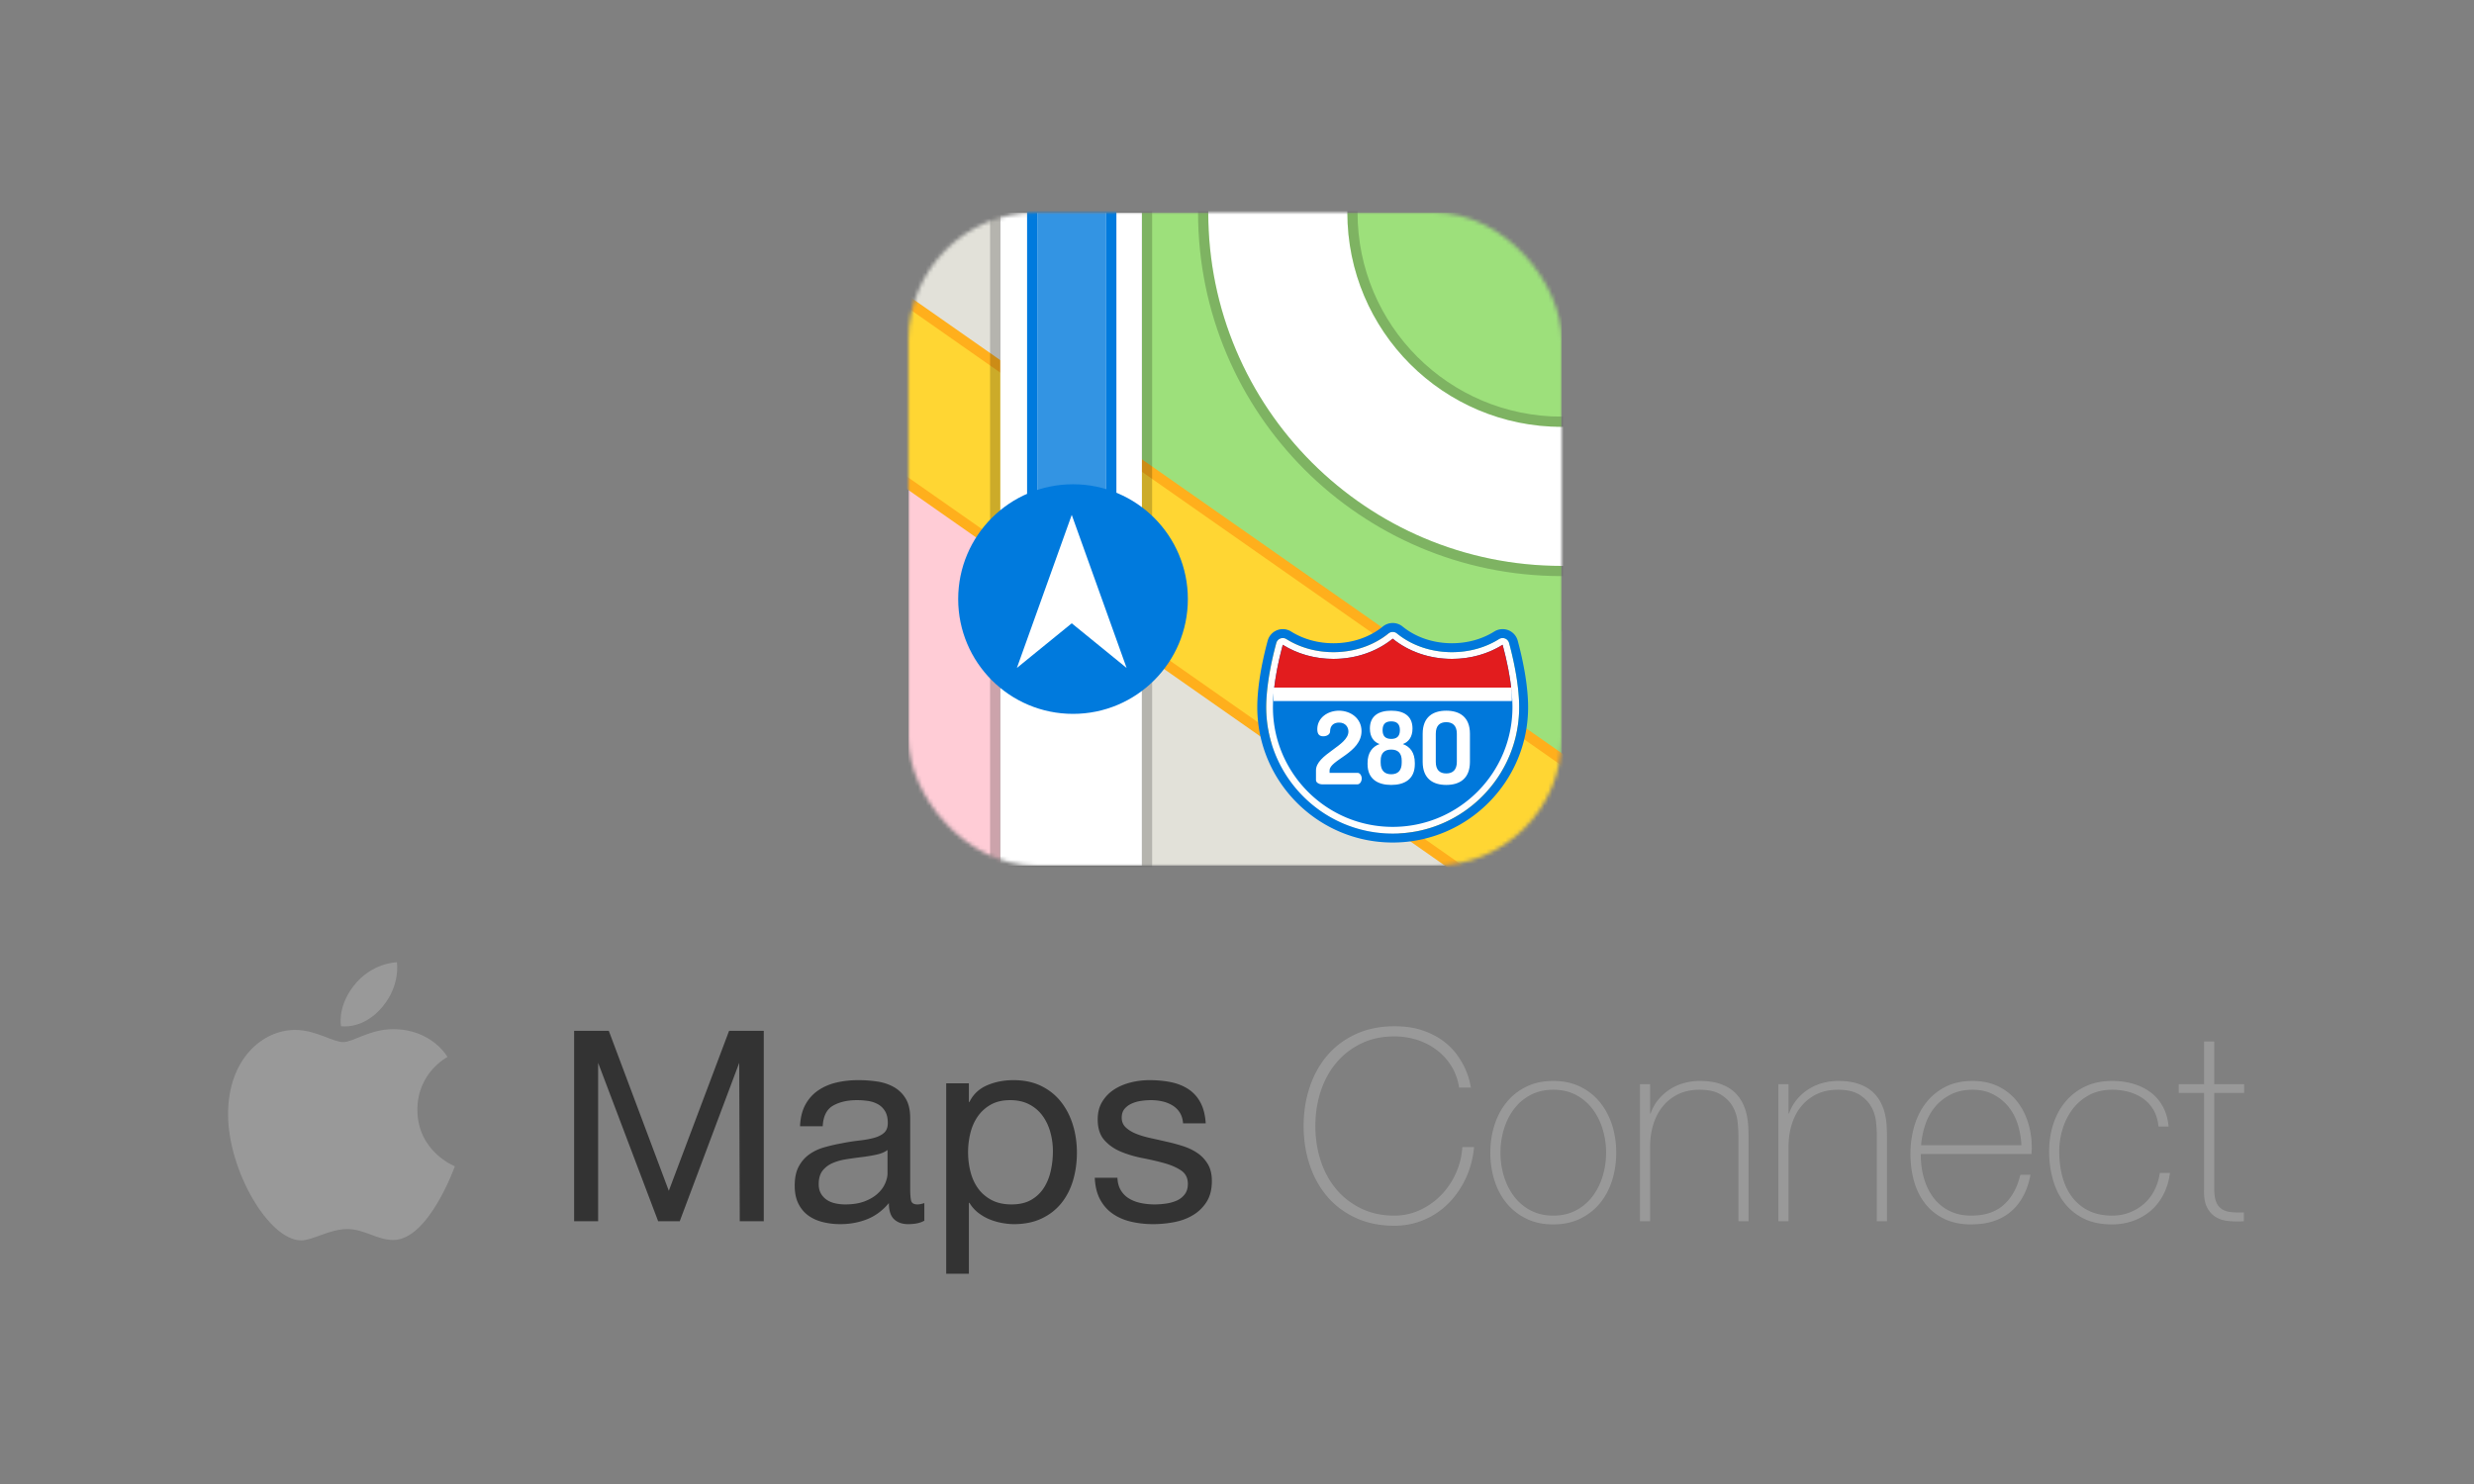 <svg width="640" height="384" viewBox="0 0 640 384" xmlns="http://www.w3.org/2000/svg" xmlns:xlink="http://www.w3.org/1999/xlink"><rect x="0" y="0" width="640" height="384" fill="#808080" stroke="none"/><title>mapsconnect-logo</title><defs><rect id="a" x="0" y="0" width="169" height="169" rx="33"/></defs><g fill="none" fill-rule="evenodd"><g transform="translate(235 55)"><mask id="b" fill="#fff"><use xlink:href="#a"/></mask><g mask="url(#b)"><path d="M60.404 108.266H169V169H60.404v-60.734zM0 0h23.766v44.23H0V0z" fill="#E2E1D9" fill-rule="nonzero"/><path fill="#FFCCD6" fill-rule="nonzero" d="M0 67.336h23.766V169H0z"/><path fill="#9DE07B" fill-rule="nonzero" d="M60.404 0H169v169L60.404 111.566z"/><path stroke="#FFAF1C" stroke-width="2.64" fill="#FFD633" fill-rule="nonzero" d="M-5.276 19.473l195.679 137.016-22.096 31.557-195.68-137.017z"/><path d="M23.766 0h36.638v169H23.766z" fill-rule="nonzero" fill="#FFF"/><path stroke-opacity=".2" stroke="#000" stroke-width="2.64" d="M22.445-1.32h39.28v171.64h-39.28z"/><g transform="translate(12.873 -1.32)"><g style="mix-blend-mode:multiply"><path d="M20.465 1.32h17.824V78.23H20.465z" fill-rule="nonzero" fill="#3394E3"/><path stroke="#007ADD" stroke-width="2.64" d="M19.145 0h20.464v79.549H19.145z"/></g><circle fill="#007ADD" fill-rule="nonzero" cx="29.707" cy="101.334" r="29.707"/></g><path d="M42.25 78.229l14.193 39.609H28.057l14.193-39.61zm0 28.056l-14.193 11.553h28.386L42.25 106.285z" fill="#FFF" fill-rule="nonzero"/><path d="M125.277 160.7c-18.043 0-32.72-14.678-32.72-32.72 0-4.48.926-10.372 2.608-16.593a1.74 1.74 0 0 1 2.602-1.02c3.534 2.216 7.748 3.387 12.187 3.387 5.353 0 10.404-1.72 14.223-4.84a1.739 1.739 0 0 1 2.2 0c3.82 3.12 8.87 4.84 14.224 4.84 4.44 0 8.653-1.171 12.186-3.386a1.74 1.74 0 0 1 2.603 1.019c1.682 6.221 2.608 12.114 2.608 16.593 0 18.041-14.68 32.72-32.721 32.72zm-27.314-46.237c-1.25 5.113-1.93 9.849-1.93 13.517 0 16.124 13.12 29.242 29.244 29.242 16.125 0 29.243-13.118 29.243-29.242 0-3.668-.68-8.404-1.93-13.517-3.621 1.816-7.72 2.767-11.99 2.767-5.656 0-11.042-1.688-15.323-4.779-4.28 3.09-9.666 4.78-15.323 4.78-4.27 0-8.369-.951-11.99-2.768z" fill="#FEFEFE"/><path d="M125.277 161.855c18.68 0 33.876-15.195 33.876-33.875 0-4.592-.941-10.582-2.648-16.895a2.894 2.894 0 0 0-4.331-1.696c-3.346 2.098-7.347 3.21-11.573 3.21-5.092 0-9.884-1.631-13.492-4.58a2.894 2.894 0 0 0-3.663 0c-3.608 2.949-8.4 4.58-13.492 4.58-4.225 0-8.227-1.112-11.573-3.21a2.894 2.894 0 0 0-4.33 1.696c-1.708 6.313-2.65 12.303-2.65 16.895 0 18.68 15.195 33.875 33.876 33.875zm-26.515-45.744c3.453 1.5 7.26 2.275 11.192 2.274 5.593 0 10.952-1.586 15.323-4.526 4.371 2.94 9.73 4.526 15.323 4.526 3.933 0 7.74-.775 11.192-2.274 1.025 4.51 1.573 8.638 1.573 11.869 0 15.486-12.602 28.087-28.088 28.087-15.487 0-28.088-12.6-28.088-28.087 0-3.23.548-7.36 1.573-11.87h0z" stroke="#0078DB" stroke-width="2.31"/><path d="M156.258 127.98c0 17.11-13.872 30.981-30.981 30.981-17.11 0-30.982-13.872-30.982-30.981a41.1 41.1 0 0 1 .224-4.11c.364-3.598 1.16-7.723 2.324-12.03 3.66 2.296 8.197 3.652 13.11 3.652 5.96 0 11.362-1.995 15.324-5.232 3.96 3.237 9.364 5.232 15.323 5.232 4.913 0 9.45-1.356 13.11-3.651 1.164 4.305 1.96 8.431 2.324 12.029.148 1.467.224 2.845.224 4.11z" fill="#0078DB" fill-rule="nonzero"/><path d="M156.034 123.87H94.52c.363-3.598 1.16-7.723 2.323-12.03 3.66 2.296 8.197 3.652 13.11 3.652 5.96 0 11.362-1.995 15.324-5.232 3.961 3.237 9.364 5.232 15.323 5.232 4.913 0 9.45-1.356 13.11-3.651 1.164 4.305 1.96 8.43 2.324 12.029z" fill="#E21C1E" fill-rule="nonzero"/><path d="M111.374 128.899c3.023 0 5.838 1.98 5.838 5.291 0 5.63-8.262 7.454-8.262 10.165v.625h7.245c.574 0 1.069.678 1.069 1.46 0 .782-.495 1.512-1.069 1.512h-9.278c-.6 0-1.486-.417-1.486-1.07v-2.527c0-4.17 8.393-6.386 8.393-10.061 0-1.069-.704-2.32-2.424-2.32-1.277 0-2.32.678-2.32 2.294 0 .625-.652 1.251-1.773 1.251-.886 0-1.537-.417-1.537-1.824 0-2.972 2.71-4.796 5.604-4.796zm19.027 4.613c0 2.19-1.016 3.493-2.502 4.014 1.876.678 3.101 2.216 3.101 4.9v.313c0 3.884-2.658 5.37-6.098 5.37s-6.125-1.486-6.125-5.37v-.313c0-2.684 1.25-4.222 3.101-4.9-1.485-.52-2.502-1.824-2.502-4.014 0-3.31 2.32-4.613 5.526-4.613 3.18 0 5.499 1.303 5.499 4.613zm-2.789 8.315c0-1.981-1.016-2.867-2.71-2.867-1.72 0-2.737.886-2.737 2.867v.52c0 2.06 1.043 2.998 2.737 2.998 1.72 0 2.71-.965 2.71-2.997v-.521zm-4.952-7.898c0 1.616.808 2.268 2.242 2.268 1.407 0 2.241-.652 2.241-2.268 0-1.616-.834-2.267-2.241-2.267-1.434 0-2.242.651-2.242 2.267zm10.374 8.21v-7.271c0-4.353 2.659-5.969 6.1-5.969 3.44 0 6.124 1.616 6.124 5.969v7.272c0 4.352-2.684 5.968-6.125 5.968-3.44 0-6.099-1.616-6.099-5.968zm8.836-7.271c0-2.06-1.043-2.997-2.737-2.997-1.72 0-2.71.938-2.71 2.997v7.272c0 2.059.99 2.997 2.71 2.997 1.695 0 2.737-.938 2.737-2.997v-7.272zM94.449 122.92h61.661v3.477H94.45v-3.477z" fill="#FFF" fill-rule="nonzero"/><g><path d="M169 91.432c-50.496 0-91.432-40.936-91.432-91.432S118.504-91.432 169-91.432 260.432-50.496 260.432 0 219.496 91.432 169 91.432zm0-35.979c30.626 0 55.453-24.827 55.453-55.453S199.626-55.453 169-55.453 113.547-30.626 113.547 0 138.374 55.453 169 55.453z" fill-rule="nonzero" fill="#FFF"/><path d="M169 92.752c51.225 0 92.752-41.527 92.752-92.752 0-51.225-41.527-92.752-92.752-92.752-51.225 0-92.752 41.527-92.752 92.752 0 51.225 41.527 92.752 92.752 92.752zm0-38.62c-29.897 0-54.133-24.235-54.133-54.132S139.103-54.133 169-54.133c29.897 0 54.133 24.236 54.133 54.133 0 29.897-24.236 54.133-54.133 54.133z" stroke-opacity=".2" stroke="#000" stroke-width="2.64"/></g></g></g><path d="M337.235 291.367c0-3.588.529-6.957 1.587-10.108 1.058-3.152 2.587-5.888 4.589-8.212 2-2.323 4.461-4.151 7.382-5.485 2.922-1.334 6.222-2.001 9.902-2.001 2.898 0 5.405.38 7.521 1.139 2.116.759 3.898 1.701 5.347 2.829 1.45 1.127 2.634 2.357 3.554 3.691.92 1.334 1.621 2.587 2.104 3.76.484 1.174.817 2.185 1.001 3.036.184.852.276 1.323.276 1.415h-3.036c-.322-2.07-.989-3.921-2.001-5.554a15.302 15.302 0 0 0-3.795-4.175 16.867 16.867 0 0 0-5.072-2.622c-1.863-.598-3.829-.897-5.899-.897-3.22 0-6.095.621-8.625 1.863-2.53 1.242-4.669 2.91-6.417 5.002-1.748 2.094-3.082 4.543-4.002 7.349-.92 2.806-1.38 5.796-1.38 8.97 0 3.174.46 6.164 1.38 8.97.92 2.806 2.254 5.255 4.002 7.349 1.748 2.093 3.887 3.76 6.417 5.002s5.405 1.863 8.625 1.863c2.392 0 4.634-.494 6.728-1.483a18.416 18.416 0 0 0 5.485-3.933 19.445 19.445 0 0 0 3.76-5.659 19.24 19.24 0 0 0 1.622-6.658h3.036c-.276 2.944-1 5.658-2.174 8.142-1.173 2.484-2.667 4.634-4.484 6.452a19.692 19.692 0 0 1-6.314 4.243c-2.392 1.012-4.945 1.518-7.659 1.518-3.68 0-6.98-.667-9.901-2.001-2.922-1.334-5.382-3.162-7.383-5.486-2.002-2.323-3.531-5.06-4.589-8.21-1.058-3.152-1.587-6.521-1.587-10.109zm48.3 6.9c0-2.53.356-4.91 1.07-7.142.713-2.23 1.759-4.197 3.139-5.899s3.082-3.047 5.106-4.036c2.024-.99 4.347-1.484 6.969-1.484s4.945.494 6.969 1.483c2.024.99 3.726 2.335 5.106 4.037s2.426 3.668 3.14 5.9c.713 2.23 1.069 4.611 1.069 7.141 0 2.53-.356 4.922-1.07 7.176-.713 2.254-1.759 4.22-3.139 5.9-1.38 1.679-3.082 3.012-5.106 4.001-2.024.99-4.347 1.484-6.969 1.484s-4.945-.494-6.969-1.483c-2.024-.99-3.726-2.323-5.106-4.003-1.38-1.679-2.426-3.645-3.14-5.899-.713-2.254-1.069-4.646-1.069-7.176zm2.622 0c0 2.116.299 4.151.897 6.106.598 1.956 1.472 3.692 2.622 5.21a12.766 12.766 0 0 0 4.278 3.622c1.702.898 3.657 1.346 5.865 1.346s4.163-.448 5.865-1.346a12.766 12.766 0 0 0 4.278-3.622c1.15-1.518 2.024-3.254 2.622-5.21a20.76 20.76 0 0 0 .897-6.106 20.76 20.76 0 0 0-.897-6.106c-.598-1.956-1.472-3.692-2.622-5.21a12.766 12.766 0 0 0-4.278-3.623c-1.702-.897-3.657-1.345-5.865-1.345s-4.163.448-5.865 1.346a12.766 12.766 0 0 0-4.278 3.622c-1.15 1.518-2.024 3.254-2.622 5.21a20.76 20.76 0 0 0-.897 6.106zm36.087-17.733h2.622v7.59h.138a11.382 11.382 0 0 1 1.966-3.554 13.07 13.07 0 0 1 6.659-4.312 15.24 15.24 0 0 1 4.071-.552c2.07 0 3.83.253 5.279.759 1.449.506 2.633 1.173 3.553 2.001a9.667 9.667 0 0 1 2.173 2.794 12.917 12.917 0 0 1 1.139 3.14c.23 1.058.368 2.081.414 3.07.046.99.069 1.852.069 2.588V316h-2.622v-22.425c0-.874-.069-1.978-.207-3.312a10.07 10.07 0 0 0-1.207-3.83c-.668-1.219-1.68-2.265-3.036-3.139-1.358-.874-3.232-1.311-5.624-1.311-2.024 0-3.818.368-5.382 1.104a11.658 11.658 0 0 0-4.002 3.07c-1.104 1.312-1.943 2.875-2.519 4.692-.575 1.818-.862 3.807-.862 5.969V316h-2.622v-35.466zm35.811 0h2.622v7.59h.138a11.382 11.382 0 0 1 1.966-3.554 13.07 13.07 0 0 1 6.659-4.312 15.24 15.24 0 0 1 4.071-.552c2.07 0 3.83.253 5.278.759 1.45.506 2.634 1.173 3.554 2.001a9.667 9.667 0 0 1 2.173 2.794 12.917 12.917 0 0 1 1.139 3.14c.23 1.058.368 2.081.414 3.07.046.99.069 1.852.069 2.588V316h-2.622v-22.425c0-.874-.069-1.978-.207-3.312a10.07 10.07 0 0 0-1.208-3.83c-.667-1.219-1.678-2.265-3.036-3.139-1.357-.874-3.231-1.311-5.623-1.311-2.024 0-3.818.368-5.382 1.104a11.658 11.658 0 0 0-4.002 3.07c-1.104 1.312-1.943 2.875-2.519 4.692-.575 1.818-.862 3.807-.862 5.969V316h-2.622v-35.466zm36.846 18.078v.414c0 2.07.276 4.048.828 5.934.552 1.886 1.368 3.542 2.45 4.968a11.638 11.638 0 0 0 4.07 3.381c1.634.828 3.531 1.242 5.693 1.242 3.542 0 6.348-.931 8.418-2.794 2.07-1.864 3.496-4.451 4.278-7.763h2.622c-.782 4.14-2.472 7.314-5.072 9.522-2.599 2.208-6.037 3.312-10.315 3.312-2.622 0-4.91-.471-6.865-1.414-1.956-.944-3.588-2.231-4.9-3.864-1.31-1.634-2.288-3.565-2.932-5.797-.644-2.23-.966-4.634-.966-7.21 0-2.484.333-4.864 1-7.142.668-2.277 1.668-4.277 3.002-6.002 1.334-1.726 3.001-3.105 5.002-4.14 2.002-1.036 4.359-1.553 7.073-1.553 2.484 0 4.68.46 6.59 1.38 1.909.92 3.507 2.173 4.795 3.76 1.288 1.588 2.265 3.427 2.933 5.52.667 2.094 1 4.336 1 6.728 0 .23-.012.494-.034.793-.024.3-.035.541-.035.725h-28.635zm26.013-2.277a21.237 21.237 0 0 0-.966-5.486c-.552-1.725-1.368-3.242-2.45-4.553a12.183 12.183 0 0 0-3.933-3.14c-1.54-.782-3.3-1.173-5.278-1.173-2.116 0-3.979.402-5.589 1.207-1.61.806-2.967 1.863-4.071 3.175-1.104 1.31-1.955 2.84-2.553 4.588a21.536 21.536 0 0 0-1.104 5.382h25.944zm35.466-4.83c-.138-1.564-.54-2.944-1.207-4.14a9.22 9.22 0 0 0-2.588-2.967c-1.058-.782-2.288-1.38-3.692-1.794-1.403-.414-2.909-.621-4.519-.621-2.208 0-4.163.448-5.865 1.346a12.935 12.935 0 0 0-4.278 3.587c-1.15 1.496-2.024 3.197-2.622 5.106a19.62 19.62 0 0 0-.897 5.9c0 2.392.276 4.6.828 6.624.552 2.024 1.403 3.783 2.553 5.279a11.883 11.883 0 0 0 4.278 3.484c1.702.828 3.703 1.242 6.003 1.242 1.656 0 3.185-.276 4.588-.828a12.292 12.292 0 0 0 3.726-2.277 11.779 11.779 0 0 0 2.657-3.485c.69-1.357 1.15-2.84 1.38-4.45h2.622c-.276 2.116-.851 4.002-1.725 5.658-.874 1.656-1.978 3.047-3.312 4.175a14.37 14.37 0 0 1-4.554 2.587 16.117 16.117 0 0 1-5.382.897c-2.898 0-5.37-.517-7.418-1.552-2.047-1.036-3.725-2.427-5.037-4.175-1.31-1.748-2.276-3.76-2.898-6.038-.62-2.277-.931-4.657-.931-7.141s.356-4.83 1.07-7.038c.713-2.208 1.759-4.14 3.139-5.796 1.38-1.656 3.082-2.967 5.106-3.933 2.024-.966 4.347-1.449 6.969-1.449 1.932 0 3.737.241 5.416.724 1.68.484 3.174 1.208 4.486 2.174 1.31.966 2.38 2.196 3.208 3.692.828 1.495 1.334 3.231 1.518 5.209h-2.622zm22.149-8.694h-7.728v24.771c0 1.426.161 2.553.483 3.381.322.828.816 1.46 1.484 1.897.667.438 1.471.702 2.414.794.944.092 2.036.115 3.278.069V316a24.44 24.44 0 0 1-3.899-.034c-1.265-.116-2.38-.46-3.346-1.036-.966-.575-1.736-1.437-2.312-2.587-.575-1.15-.816-2.737-.724-4.761v-24.771h-6.555v-2.277h6.555v-11.04h2.622v11.04h7.728v2.277z" fill="#999"/><path d="M148.52 266.734V316h6.21v-40.986L170.255 316h5.589l15.387-40.986.138 40.986h6.21v-49.266h-8.97l-15.594 41.4-15.525-41.4h-8.97zm90.597 49.128c-1.012.598-2.415.897-4.209.897-1.518 0-2.725-.425-3.622-1.276-.898-.852-1.346-2.243-1.346-4.175-1.61 1.932-3.484 3.323-5.624 4.175-2.139.85-4.45 1.276-6.934 1.276-1.61 0-3.14-.184-4.589-.552-1.449-.368-2.702-.943-3.76-1.725-1.058-.782-1.897-1.805-2.518-3.07-.622-1.266-.932-2.795-.932-4.589 0-2.024.345-3.68 1.035-4.968.69-1.288 1.598-2.334 2.726-3.14 1.127-.805 2.414-1.414 3.864-1.828a46.409 46.409 0 0 1 4.45-1.035 53.69 53.69 0 0 1 4.589-.724c1.449-.162 2.725-.391 3.829-.69 1.104-.3 1.978-.736 2.622-1.311.644-.576.966-1.415.966-2.519 0-1.288-.241-2.323-.724-3.105-.484-.782-1.104-1.38-1.863-1.794a7.575 7.575 0 0 0-2.553-.828 19.28 19.28 0 0 0-2.795-.207c-2.484 0-4.554.471-6.21 1.415-1.656.943-2.553 2.725-2.691 5.347h-5.865c.092-2.208.552-4.071 1.38-5.589.828-1.518 1.932-2.748 3.312-3.691 1.38-.944 2.955-1.622 4.726-2.036 1.772-.414 3.669-.621 5.693-.621 1.61 0 3.208.115 4.795.345 1.588.23 3.025.701 4.313 1.415a8.268 8.268 0 0 1 3.105 3.001c.782 1.288 1.173 2.967 1.173 5.037v18.354c0 1.38.08 2.392.242 3.036.16.644.701.966 1.621.966.506 0 1.104-.115 1.794-.345v4.554zm-9.522-18.285c-.736.552-1.702.954-2.898 1.207-1.196.254-2.45.46-3.76.622-1.312.16-2.634.344-3.968.551-1.334.208-2.53.541-3.588 1.001-1.058.46-1.92 1.115-2.588 1.966-.667.852-1 2.013-1 3.485 0 .966.195 1.782.587 2.45a4.889 4.889 0 0 0 1.518 1.621c.62.414 1.345.713 2.173.897a12.06 12.06 0 0 0 2.622.276c1.932 0 3.588-.264 4.968-.793 1.38-.53 2.507-1.196 3.381-2.002.874-.805 1.518-1.678 1.932-2.622.414-.943.621-1.828.621-2.656v-6.003zm15.18-17.25h5.865v4.83h.138c.966-1.978 2.484-3.415 4.554-4.313 2.07-.897 4.347-1.345 6.831-1.345 2.76 0 5.163.506 7.21 1.518 2.048 1.012 3.75 2.38 5.106 4.106 1.358 1.725 2.381 3.714 3.071 5.968.69 2.254 1.035 4.646 1.035 7.176 0 2.53-.333 4.922-1 7.176-.668 2.254-1.68 4.22-3.036 5.9-1.358 1.679-3.06 3.001-5.106 3.967-2.048.966-4.428 1.449-7.142 1.449-.874 0-1.851-.092-2.933-.276a16.29 16.29 0 0 1-3.208-.897 12.538 12.538 0 0 1-3.002-1.69 9.448 9.448 0 0 1-2.38-2.657h-.138v18.354h-5.865v-49.266zm27.6 17.526a18.24 18.24 0 0 0-.656-4.865c-.437-1.587-1.103-3.001-2-4.243a9.805 9.805 0 0 0-3.45-2.967c-1.404-.736-3.048-1.104-4.934-1.104-1.978 0-3.657.391-5.037 1.173a10.095 10.095 0 0 0-3.381 3.07c-.874 1.266-1.506 2.703-1.898 4.313a20.685 20.685 0 0 0-.586 4.899c0 1.748.207 3.438.621 5.071.414 1.634 1.07 3.071 1.966 4.313.898 1.242 2.059 2.242 3.485 3.002 1.426.759 3.151 1.138 5.175 1.138s3.714-.391 5.072-1.173a9.43 9.43 0 0 0 3.277-3.105c.828-1.288 1.426-2.76 1.794-4.416.368-1.656.552-3.358.552-5.106zm16.698 6.9c.046 1.288.345 2.38.897 3.278a6.241 6.241 0 0 0 2.173 2.139c.898.529 1.91.908 3.037 1.138 1.127.23 2.288.345 3.484.345.92 0 1.886-.069 2.898-.207a10.624 10.624 0 0 0 2.794-.759 5.247 5.247 0 0 0 2.105-1.622c.552-.713.828-1.621.828-2.725 0-1.518-.575-2.668-1.725-3.45-1.15-.782-2.587-1.414-4.313-1.897-1.725-.484-3.599-.92-5.623-1.311-2.024-.392-3.898-.943-5.623-1.656-1.726-.714-3.163-1.714-4.313-3.002-1.15-1.288-1.725-3.082-1.725-5.382 0-1.794.402-3.335 1.208-4.623a9.873 9.873 0 0 1 3.104-3.14c1.266-.805 2.691-1.402 4.279-1.793a19.7 19.7 0 0 1 4.726-.587c2.024 0 3.887.172 5.589.517 1.702.346 3.208.943 4.52 1.794 1.31.852 2.357 2.001 3.139 3.45.782 1.45 1.242 3.255 1.38 5.417h-5.865c-.092-1.15-.391-2.104-.897-2.864a5.873 5.873 0 0 0-1.932-1.828 8.778 8.778 0 0 0-2.588-1 13.316 13.316 0 0 0-2.863-.311c-.874 0-1.76.069-2.656.207a8.947 8.947 0 0 0-2.45.725c-.736.345-1.334.804-1.794 1.38-.46.575-.69 1.322-.69 2.242 0 1.012.356 1.851 1.07 2.519.713.667 1.621 1.218 2.725 1.655 1.104.438 2.346.805 3.726 1.105 1.38.299 2.76.609 4.14.931a44.04 44.04 0 0 1 4.313 1.173c1.403.46 2.644 1.07 3.726 1.829a8.932 8.932 0 0 1 2.621 2.863c.668 1.15 1.001 2.576 1.001 4.278 0 2.162-.448 3.956-1.346 5.382a10.517 10.517 0 0 1-3.519 3.45c-1.449.874-3.081 1.483-4.899 1.828a28.982 28.982 0 0 1-5.416.518c-1.978 0-3.864-.207-5.658-.621-1.794-.414-3.381-1.092-4.761-2.035-1.38-.944-2.484-2.185-3.312-3.726-.828-1.542-1.288-3.416-1.38-5.624h5.865z" fill="#333"/><path d="M91.372 255.262C96.1 249.03 102.674 249 102.674 249s.978 5.86-3.72 11.504c-5.016 6.028-10.716 5.04-10.716 5.04s-1.072-4.74 3.134-10.28v-.002zm-2.534 14.388c2.434 0 6.948-3.344 12.824-3.344 10.116 0 14.096 7.198 14.096 7.198s-7.784 3.98-7.784 13.634c0 10.894 9.696 14.648 9.696 14.648s-6.778 19.076-15.932 19.076c-4.204 0-7.474-2.834-11.904-2.834-4.514 0-8.996 2.94-11.914 2.94-8.36 0-18.92-18.096-18.92-32.642 0-14.312 8.94-21.82 17.324-21.82 5.45 0 9.68 3.144 12.514 3.144z" fill="#999" fill-rule="nonzero"/></g></svg>